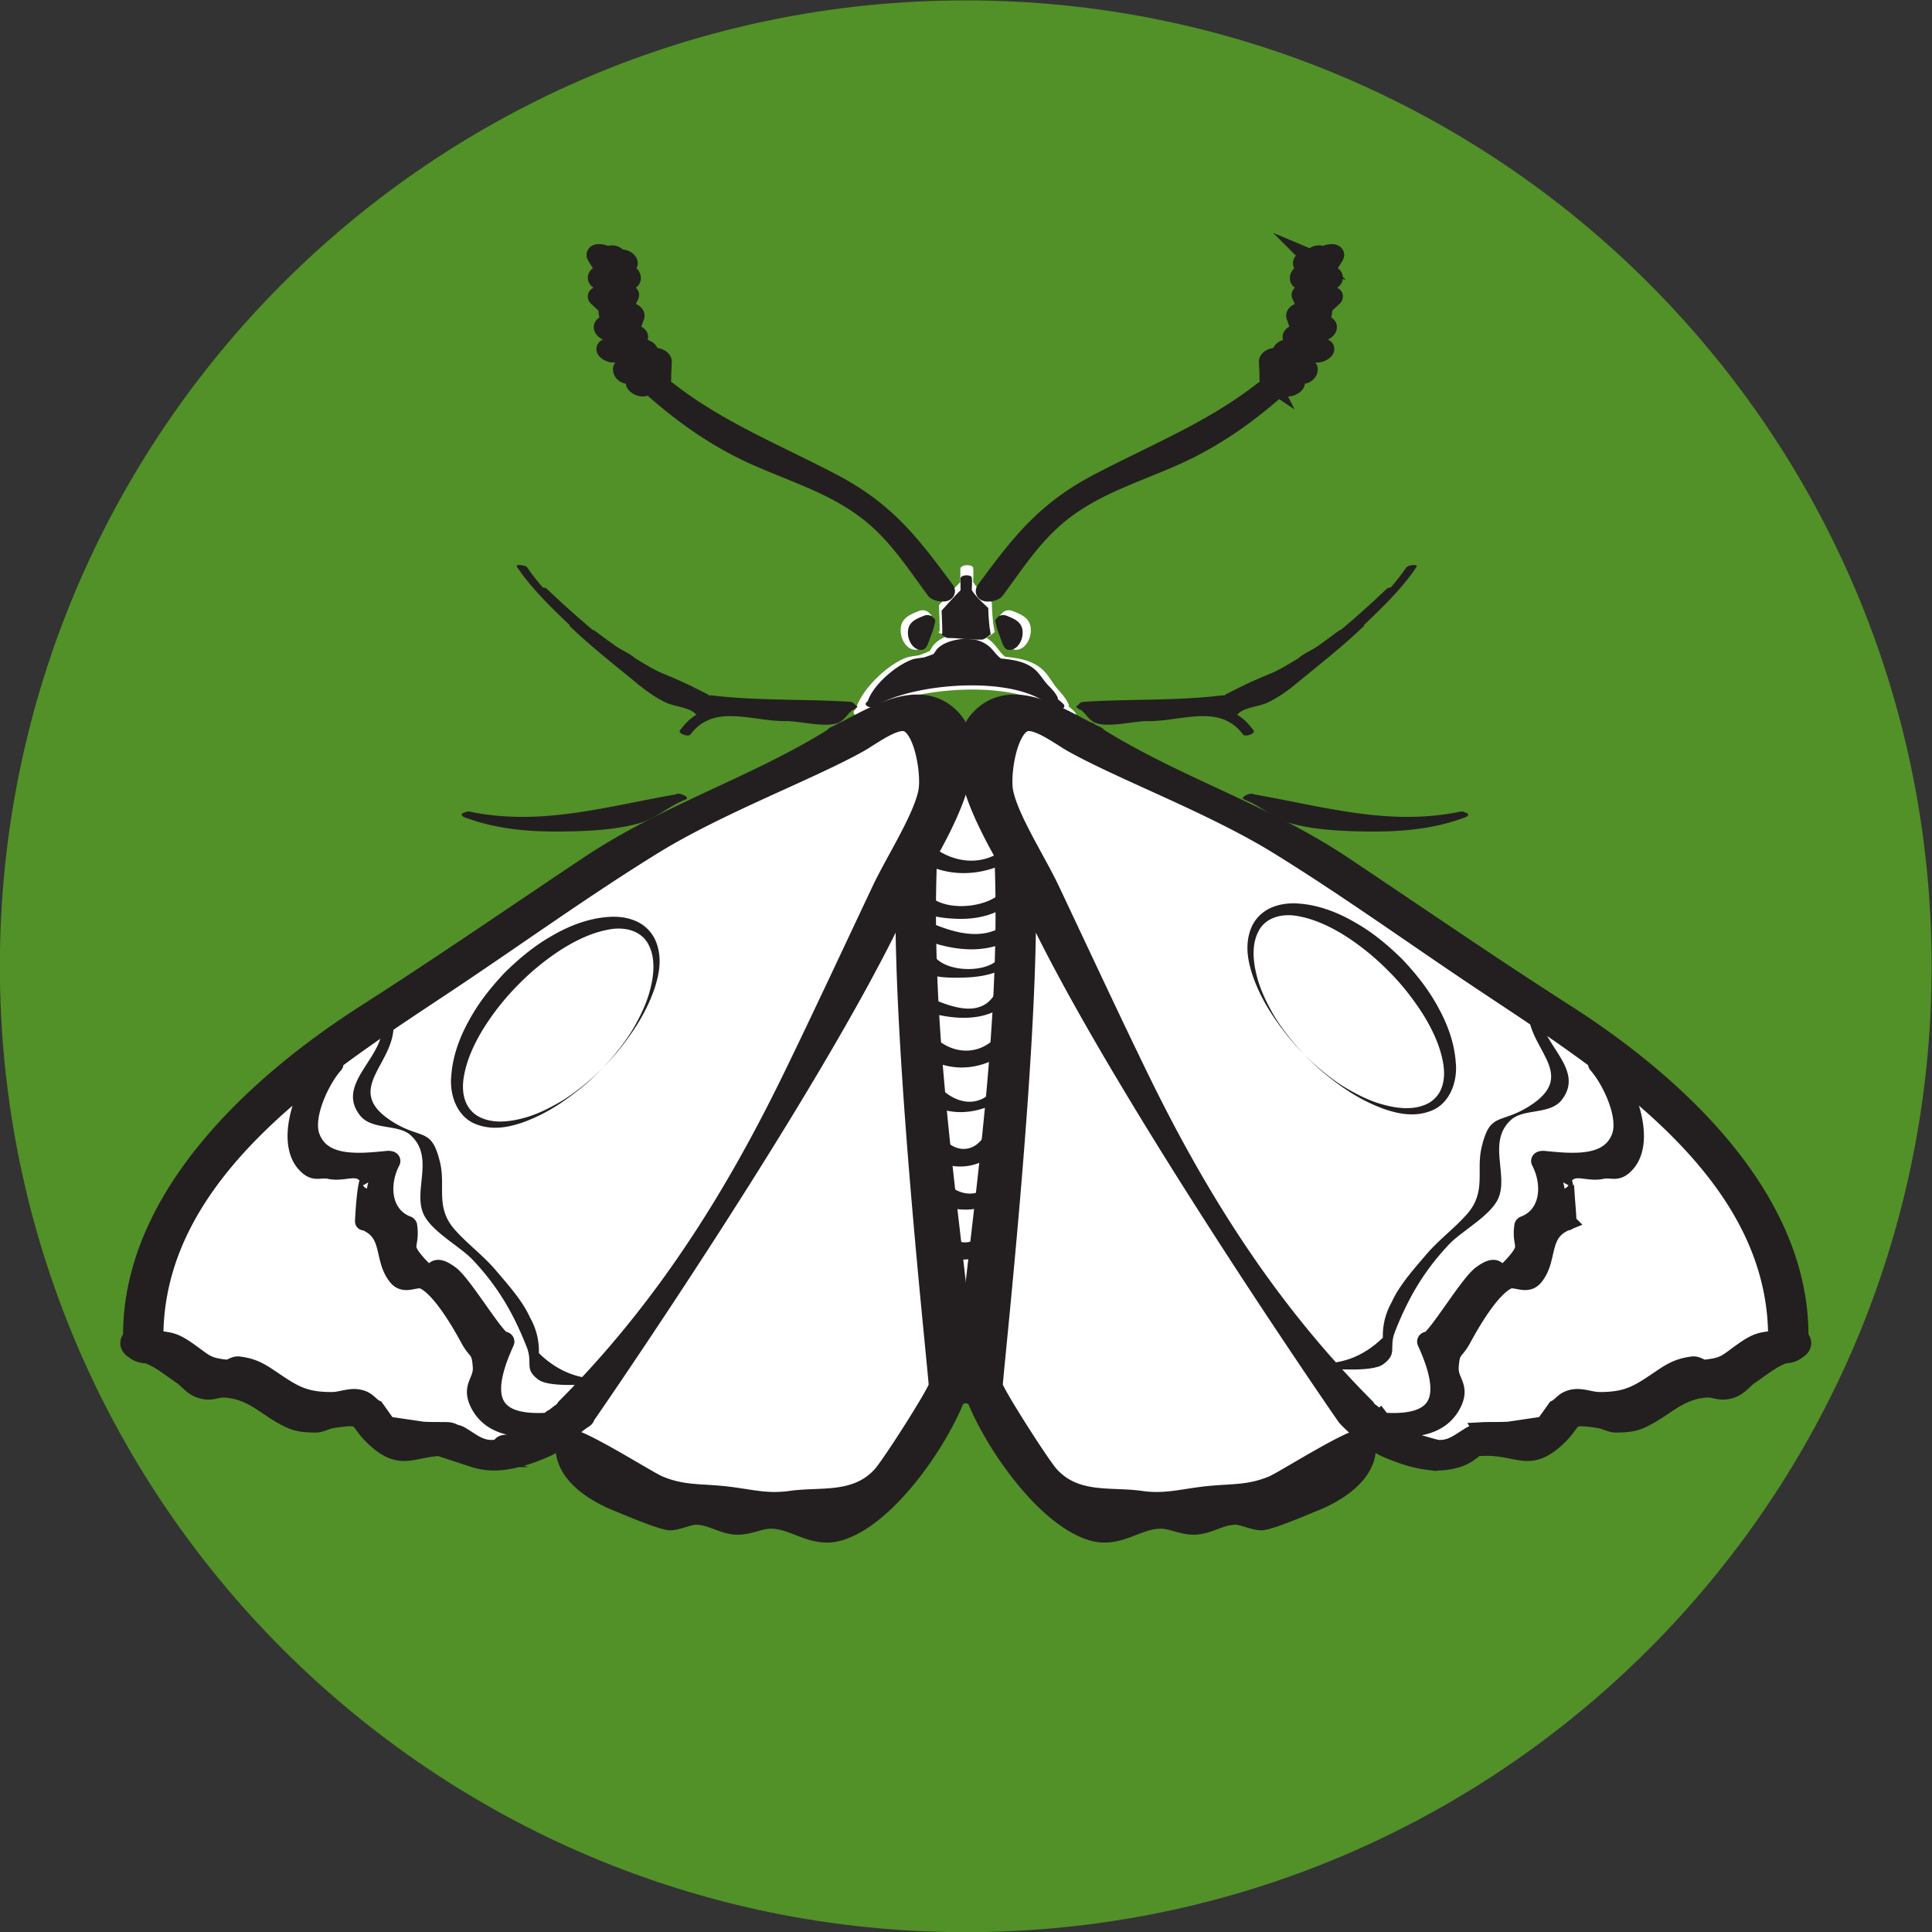 <svg xmlns="http://www.w3.org/2000/svg" width="200" height="200.001"><rect width="100%" height="100%" fill="#333333" stroke="none"/><defs><clipPath clipPathUnits="userSpaceOnUse" id="a"><path d="M0 314.984h277.486V0H0z"/></clipPath></defs><g transform="matrix(1.612 0 0 -1.612 -124.817 353.024)" clip-path="url(#a)"><path d="M201.476 156.945c0-34.258-27.77-62.028-62.028-62.028-34.257 0-62.027 27.77-62.027 62.028 0 34.256 27.77 62.028 62.027 62.028 34.257 0 62.028-27.772 62.028-62.028" fill="#529028"/><path d="M153.872 142.437a58.917 58.917 0 00-1.63 2.975c.156.069.302.145.414.233l.018-.022a.78.78 0 01.031-.413 21.22 21.22 0 011.21-2.755l-.043-.018m-11.224 21.536a16.007 16.007 0 01-.258-1.606c.045 1.403-.09 2.767-.345 4.278.26-.77.58-1.55.933-2.311-.17-.117-.303-.24-.33-.361m-34.117-34.8l.378.072c-.08.039-.145.1-.215.154.107.156.208.319.303.486.126-.71.413-1.272.966-1.574-.159-.003-.33.03-.5.057-.062.076-.285.14-.757.382-.005.002-.01.002-.015.005a3.855 3.855 0 01-.358.179c.068.077.134.155.198.239m82.356 9.799c-1.329 4.518-4.278 7.78-7.919 10.516-.154.116-.432.122-.749.07a28 28 0 00-.55.8c-.129.198-.47.26-.865.247-2.247 2.812-4.963 4.636-8.486 5.8 0 .002-.004.002-.005.002a86.162 86.162 0 01-3.31 2.567c-4.482 3.27-9.297 5.97-14.127 8.68-.174.099-.443.106-.739.062-.862 1.112-1.85 2.024-2.969 2.177-.333.046-.866-.017-1.328-.178-1.023 1.27-2.627 1.993-4.472 3.179-.092.059-.295.08-.537.08-.394.196-1.556.154-2.024-.073-1.806-.872-1.698-3.364-.827-6.048-.14.34-.674.42-1.242.318-.09.817-.184 1.639-.278 2.473-.053.473-2.804-.046-2.727-.731l.05-.44c-.597-.134-1.136-.505-1.15-1.07-.2-8.376-.227-16.504 1.037-24.852.044-.286.22-.461.445-.571-.04-.635-.087-1.27-.117-1.906-.498 3.7-1.407 7.364-1.864 10.33-.028.179-.176.282-.366.349.228 1.786.178 3.475-.028 5.33-.02.186-.143.3-.3.387.143 1.46.34 2.917.616 4.37.086.449-.726.496-1.483.322a2.729 2.729 0 01-.847.073c.82 1.467 1.52 2.969 1.882 4.684.404.65.778 1.316.958 2.083.02.082-.019.136-.084.17.45 1.497.093 3.095-.529 4.596-.086.207-.532.138-.768-.011-.219.126-.483.182-.813.123-.38-.068-.564-.271-.66-.53-.757.059-1.875-.317-2.06-.948-.033-.11-.052-.22-.073-.331l-.4-.162c-.024.01-.038.023-.063.034-.576.263-1.437.184-1.94-.22-.525-.418-.834-.666-1.022-.995a98.919 98.919 0 01-2.098-.844c-.062-.024-.118-.03-.18-.06-.057-.025-.1-.052-.15-.08-2.639-1.117-5.187-2.427-6.784-4.066-2.23-.692-4.233-2.478-6.04-3.74a425.2 425.2 0 00-11.2-7.55c-.449.092-.969.022-1.359-.302a11.053 11.053 0 01-.928-.876c-.439-.023-.876-.158-1.157-.433-3.448-3.381-7.508-6.614-9.536-11.072-.2-.441-.399-.896-.585-1.356-.082-.07-.167-.138-.215-.226-.869-1.602-2.536-4.551-1.393-6.37.24-.38 1.15-.205 1.857.079a4.964 4.964 0 011.133-.806 4.099 4.099 0 011.066-.39c.018-.005.027-.014.048-.02l.673-.194c.24-.196.717-.221.935-.207l.135.009c.066.004.224.046.426.113.886-.112 1.774-.497 2.671-.937.104-.052.208-.101.31-.151 1.202-.596 2.423-1.206 3.683-1.225.364-.006.893.206 1.29.213.015-.01.038-.028.052-.035a2.3 2.3 0 01.341-.128c.141-.182.321-.342.525-.482.105-.264.152-.552.391-.803.56-.584.621-.8 1.39-1.002.895-.237 1.927.125 2.84-.078.778-.173 1.413-.683 2.234-.744 1.266-.094 2.508.36 3.367 1.23.167.089.337.17.5.269.018-.021.027-.043.048-.063.541-.526.7-.67 1.372-1.013.31-.157.837-.217 1.38-.163.057-.085.1-.18.172-.254.285-.298.682-.542 1.065-.765.878-.91 2.762-1.453 4.98-1.715.58-.404 1.36-.596 2.151-.655 2.026-.151 4.155-.565 6.183-.284 4.692.65 6.381 4.028 8.435 7.929.24.456.071.734-.29.876.133.587.242 1.186.311 1.802.602-.166 2.591.256 2.547.864-.463 6.479.592 12.895.79 19.368.061 2.007.018 3.94-.087 5.848.343.164.614.384.67.654.084.424.125.823.173 1.225-.19-3.592.441-7.17-.276-10.814-.338-1.723-1.278-4.652-.302-6.51-.777-3.184-.377-6.512-.948-9.767-.52-2.962.106-5.267 2.274-7.49.13-.131.27-.246.405-.368a5.509 5.509 0 012.705-2.554c-.223-.273-.157-.527.48-.661 2.968-.628 5.797-.7 8.704-.008 2.388.569 4.63-.097 6.512 1.82 1.651.573 2.974 1.494 2.531 2.99-.022.078-.072.16-.114.24a5 5 0 01.474.1c1.413-.604 2.407-1.881 4.241-1.917 1.226-.025 2.276.565 3.443.745 1.257.194 2.412.006 3.657.38 1.63.488 1.976 1.32 2.91 2.214.122-.073.243-.158.368-.206a2.584 2.584 0 011.633-.073c.14-.088.29-.17.456-.241.658-.287 1.46.054 1.93.516.51.503.727 1.022.76 1.542.222-.086.597-.068.99.01.12-.11.257-.207.443-.257 1.303-.35 2.592-.41 3.76.393.744.513 1.371 1.26 1.931 1.967.196.247.258.514.26.773.42 1.307-.322 3.962-.636 5.03" fill="#fff"/><path d="M146.477 173.236c-.126.153-.279.275-.424.406a.16.16 0 01.001.127c-.175.383-.412.648-.683.954-.35.394-.587.898-.969 1.253-.675.628-1.57.759-2.425.849-.278.22-.42.469-.67.758-.418.483-.943.739-1.555.76-.015 0-.03-.003-.046-.003-.055.046-.14.072-.266.059-.704-.076-1.507-.227-2.032-.794-.08-.086-.195-.296-.274-.413a5.777 5.777 0 00-.724-.284c-.296-.045-.605-.074-.81-.154-1.17-.45-2.808-1.971-3.214-3.29-.43-.311.218-.611.543-.387 2.747 1.885 10.522 2.55 12.811-.228.242-.294 1.007.059.737.387" fill="#fff"/><path d="M141.341 178.44s-.046.017-.072.03c.013.03.02.061.012.094-.133.584-.159 1.758-.159 1.758s-1.009.9-1.2 1.325c0 0 .04.673 0 .897-.041.223-.82.226-.82-.085v-.858c-.093-.036-1.377-1.47-1.377-1.47s.062-1.43.045-1.68c-.03-.017-.092-.042-.092-.042s.37-.28.515-.275c.626.018 1.88-.159 2.504-.109.191.015.644.414.644.414m2.273.288c-.092.62-.651.833-1.174 1.039a.629.629 0 01-.579-.07.493.493 0 01-.092-.094c-.088-.063-.147-.143-.131-.236.064-.364.171-.708.31-1.051.105-.26.213-.712.404-.915.211-.226.579-.13.799.045.362.287.529.837.463 1.282m-7.868-1.282c.22-.175.588-.27.8-.046.19.204.299.657.404.916.139.343.246.686.31 1.051.016.093-.043.173-.131.236a.56.56 0 01-.092.095.628.628 0 01-.58.07c-.523-.208-1.082-.419-1.174-1.04-.066-.445.101-.996.463-1.282" fill="#fff"/><path d="M163.14 202.547c.18.282-.54.223-.67.02l-.039-.059c-.134.263-.717.155-.698-.147l.001-.024c-.014.008-.03.02-.042.025a.585.585 0 01-.509-.066c-.078-.056-.235-.224-.062-.286.262-.094.436-.264.643-.364.005-.14.015-.286.018-.425a.758.758 0 01-.372.214c-.164.036-.399.011-.508-.136-.087-.117-.09-.285.086-.324.354-.078.487-.505.791-.66 0-.083.002-.169 0-.25a2.17 2.17 0 00-.1.163c-.095.18-.779-.078-.719-.192.191-.36.32-.88.745-.923a8.737 8.737 0 00-.133-.819l-.233.563c-.12.288-.83.078-.719-.193.147-.354.274-1.028.684-1.166.011-.003.023 0 .034-.004a5.761 5.761 0 00-.158-.42c-.023.146.016.304-.072.45-.134.223-.819-.026-.719-.192.167-.278-.013-.626.312-.822.05-.029.108-.044.163-.065a6.091 6.091 0 00-.368-.568c-.03.191-.05.384-.077.57-.049.353-.769.172-.719-.193.04-.282.008-.809.231-1.02-.103-.105-.187-.213-.3-.315-.002.004-.007.006-.009.01-.099.271-.032.737-.045 1.024-.01.251-.732.101-.719-.193l.033-.744c.007-.15-.034-.413.074-.539.022-.025.062-.04.092-.06a.186.186 0 01-.026-.098c-3.369-2.779-7.03-4.206-11.004-6.278-3.508-1.828-5.089-3.914-7.325-6.937-.179-.242.535-.173.665.002 1.197 1.62 2.263 3.27 3.801 4.616 2.277 1.993 5.05 2.784 7.73 3.978 2.5 1.115 4.68 2.66 6.691 4.454.018.01.037.014.053.027.01.007.018.015.027.023.153-.029.301-.053.404-.08.248-.068.847.301.434.412-.1.027-.228.052-.355.081.142.128.258.263.387.394.168-.027.335-.047.461-.074.372-.082.715.45.24.553-.059.013-.123.024-.186.036l.114.11c.075.074.081.126.05.16.12.171.22.348.32.525.18-.009.356-.012.51-.02.254-.012.77.354.288.377-.129.007-.366.004-.59.034.147.307.262.625.362.95a.254.254 0 00.115.021c.32-.054.742.39.263.47a.602.602 0 01-.243-.012c.094.395.153.805.197 1.223.223.16.421.364.626.558.133.126-.37.085-.583-.01.011.185.008.38.013.57.13.157.22.4.387.47.455.192.05.542-.31.391-.025-.01-.046-.026-.069-.038-.003.133-.01.272-.016.406.293.193.467.548.651.836" fill="#231f20"/><path d="M163.14 202.547c.18.282-.54.223-.67.02l-.039-.059c-.134.263-.717.155-.698-.147l.001-.024c-.014.008-.03.02-.042.025a.585.585 0 01-.509-.066c-.078-.056-.235-.224-.062-.286.262-.094.436-.264.643-.364.005-.14.015-.286.018-.425a.758.758 0 01-.372.214c-.164.036-.399.011-.508-.136-.087-.117-.09-.285.086-.324.354-.078.487-.505.791-.66 0-.083.002-.169 0-.25a2.17 2.17 0 00-.1.163c-.095.18-.779-.078-.719-.192.191-.36.32-.88.745-.923a8.737 8.737 0 00-.133-.819l-.233.563c-.12.288-.83.078-.719-.193.147-.354.274-1.028.684-1.166.011-.003.023 0 .034-.004a5.761 5.761 0 00-.158-.42c-.023.146.016.304-.072.45-.134.223-.819-.026-.719-.192.167-.278-.013-.626.312-.822.05-.029.108-.044.163-.065a6.091 6.091 0 00-.368-.568c-.03.191-.05.384-.077.57-.049.353-.769.172-.719-.193.04-.282.008-.809.231-1.02-.103-.105-.187-.213-.3-.315-.002.004-.007.006-.009.01-.099.271-.032.737-.045 1.024-.01.251-.732.101-.719-.193l.033-.744c.007-.15-.034-.413.074-.539.022-.025.062-.04.092-.06a.186.186 0 01-.026-.098c-3.369-2.779-7.03-4.206-11.004-6.278-3.508-1.828-5.089-3.914-7.325-6.937-.179-.242.535-.173.665.002 1.197 1.62 2.263 3.27 3.801 4.616 2.277 1.993 5.05 2.784 7.73 3.978 2.5 1.115 4.68 2.66 6.691 4.454.018.01.037.014.053.027.01.007.018.015.027.023.153-.029.301-.053.404-.08.248-.068.847.301.434.412-.1.027-.228.052-.355.081.142.128.258.263.387.394.168-.027.335-.047.461-.074.372-.082.715.45.24.553-.059.013-.123.024-.186.036l.114.11c.075.074.081.126.05.16.12.171.22.348.32.525.18-.009.356-.012.51-.02.254-.012.77.354.288.377-.129.007-.366.004-.59.034.147.307.262.625.362.95a.254.254 0 00.115.021c.32-.054.742.39.263.47a.602.602 0 01-.243-.012c.094.395.153.805.197 1.223.223.16.421.364.626.558.133.126-.37.085-.583-.01.011.185.008.38.013.57.13.157.22.4.387.47.455.192.05.542-.31.391-.025-.01-.046-.026-.069-.038-.003.133-.01.272-.016.406.293.193.467.548.651.836z" fill="none" stroke="#231f20" stroke-width="1.163" stroke-miterlimit="10"/><path d="M167.737 182.553a13.475 13.475 0 00-.992-1.277c-.111-.015-.22-.048-.277-.103a58.258 58.258 0 00-2.931-2.625.367.367 0 01-.133-.058c-.447-.327-.89-.66-1.341-.978-.38-.267-.82-.434-1.18-.725-.016-.014-.022-.027-.035-.041-.624-.366-1.193-.748-1.881-1.026a30.764 30.764 0 01-2.821-1.318.47.47 0 01-.101-.073.427.427 0 01-.17.01c-2.932-.357-5.914-.218-8.862-.412a.407.407 0 01-.33-.193c-.125-.072-.194-.152-.076-.19.024-.008.04-.027.063-.037.029-.05.085-.087.173-.1.322-.235.51-.639.884-.807.819-.37 2.535.101 3.41.09 2.163-.03 4.62 1.158 6.126-.868.126-.169.82.067.672.266-.378.508-.72.82-1.07 1.016a.234.234 0 01.075.052c.36.407 1.383.478 1.878.714.64.306 1.232.714 1.778 1.164 1.487 1.222 3.029 2.42 4.416 3.757.03.03.026.05.007.066 1.186 1.13 2.463 2.364 3.374 3.727.149.222-.55.126-.656-.032m-33.717-20.657c-1.903-4.024-3.777-8.063-5.725-12.066-3.838-7.888-8.333-14.977-14.535-21.199a.195.195 0 01-.065-.16 6.46 6.46 0 01-.695-.526.288.288 0 01-.174-.09c-.045-.059-.103-.1-.153-.154-4.298-.302-4.155 2.131-2.798 5.117.034.074-.08.097-.125.1-.456.021-2.565 3.601-3.41 4.225-1.583 1.171-.647-.98-2.157.734-1.05 1.19-.346 1.064-.545 2.405a.087.087 0 01-.066.051c-1.628.64-1.785 2.61-1.02 4.08.052.098-.165.102-.203.1-1.807-.176-4.24-.456-4.956 1.48-.508 1.375.688 3.751 1.49 4.641.074.082-.034.11-.182.102 2.529 1.905 5.15 3.607 7.487 5.162 4.396 2.928 8.705 6.042 13.2 8.817 4.209 2.597 10.012 4.753 13.232 6.56.706.396 2.15 1.5 2.945 1.343 1.148-.226 1.638-3.31 1.418-4.46-.325-1.7-2.096-4.432-2.962-6.262M110.67 126.4c-.102-.042-.21-.082-.315-.123a.535.535 0 01-.12-.028.811.811 0 01-.214.036c-.368 0-.438-.108-.36-.239a2.875 2.875 0 00-.532-.096c-.922-.062-1.486.505-2.182.897a1.03 1.03 0 01-.322.094.863.863 0 01-.432.147c-.277.015-1.168-.004-1.635.034l-2.258.332-.768 1.077c-.32.162-.47.452-.834.59-.692.261-1.266-.094-1.944-.098-1.898-.013-2.583.51-4.047 1.495-.658.442-1.108.683-1.948.79-.285.036-.537-.234-.782-.208-1.242.134-1.35.318-2.308 1.013-1.151.835-1.323.716-2.328.882-.063 7.218 4.859 12.675 10.475 17.061-1.09-1.622-2.076-4.727-.566-5.969.472-.388.732-.096 1.364-.225 1.072-.22 1.929.587 2.635-.705-.312.57-.47-3.058-.435-2.548a.087.087 0 01.066-.05c1.77-.72 1.092-2.365 2.056-3.545.517-.63 1.202.037 1.752-.245 1.075-.55 2.307-2.677 2.879-3.735.494-.915.725-.593.805-1.825.06-.942-.735-1.224-.177-2.338.77-1.534 2.512-1.669 4.087-1.526-.48-.357-1.048-.597-1.6-.816-.07-.028-.058-.076-.012-.129m26.364 37.765c1.767 3.157 3.56 7.102 1.188 9.001-1.978 1.583-4.643-.108-6.59-1.1-.031-.01-.068-.015-.094-.032-.052-.034-.105-.062-.157-.095-.102-.05-.204-.1-.301-.145-.08-.035-.122-.078-.141-.123-5.071-3.154-10.688-4.877-15.69-8.216-4.771-3.185-9.497-6.444-14.33-9.535-6.993-4.474-15.11-11.825-15.005-20.844-.26-.187-.252-.559.128-.763.188-.183.544-.297.843-.285.847-.32 1.393-.8 2.205-1.35.393-.267.675-.699 1.156-.87.78-.28 1.037.074 1.704.016 1.828-.158 2.604-1.275 4.132-1.973.519-.236.99-.259 1.592-.27.347-.006.71.222 1.049.275 2.283.36 1.474-.01 2.85-1.253 1.788-1.614 2.432-.398 4.758-.525a.972.972 0 01.29.025c.368-.283.712-.577 1.192-.739a4.368 4.368 0 011.963-.177c.918.115 1.865.446 2.71.821 1.02.452 1.525 1.297 2.446 1.864.085.052.113.11.117.17.013.008 14.443 20.857 19.985 32.573.125.265.298.581.489.922-.157-10.459 2.189-31.384 2.13-31.56-.223-.676-3.034-5.067-3.607-5.703-1.637-1.818-3.913-1.319-5.83-1.595-1.476-.213-2.498.077-3.957.262-1.81.228-2.882.036-4.503.701-.772.317-5.853 3.59-6.001 2.951-.474-2.039 1.738-3.45 3.354-4.08.153-.06 2.812-1.21 3.364-1.208.469.002 1.23.373 1.664.361.918-.026 1.523-.492 2.348-.619.93-.142 1.7.393 2.523.363 1.534-.056 2.659-1.29 4.375-.759 2.99.925 6.28 5.632 7.462 8.657.382.075.775.3.746.598-1.091 11.431-3.06 22.78-2.557 34.26" fill="#231f20"/><path d="M134.02 161.895c-1.903-4.024-3.777-8.063-5.725-12.066-3.838-7.888-8.333-14.977-14.535-21.199a.195.195 0 01-.065-.16 6.46 6.46 0 01-.695-.526.288.288 0 01-.174-.09c-.045-.059-.103-.1-.153-.154-4.298-.302-4.155 2.131-2.798 5.117.034.074-.08.097-.125.1-.456.021-2.565 3.601-3.41 4.225-1.583 1.171-.647-.98-2.157.734-1.05 1.19-.346 1.064-.545 2.405a.087.087 0 01-.066.051c-1.628.64-1.785 2.61-1.02 4.08.052.098-.165.102-.203.1-1.807-.176-4.24-.456-4.956 1.48-.508 1.375.688 3.751 1.49 4.641.074.082-.034.11-.182.102 2.529 1.905 5.15 3.607 7.487 5.162 4.396 2.928 8.705 6.042 13.2 8.817 4.209 2.597 10.012 4.753 13.232 6.56.706.396 2.15 1.5 2.945 1.343 1.148-.226 1.638-3.31 1.418-4.46-.325-1.7-2.096-4.432-2.962-6.262zM110.67 126.4c-.101-.042-.208-.082-.314-.123a.535.535 0 01-.12-.028.811.811 0 01-.214.036c-.368 0-.438-.108-.36-.239a2.875 2.875 0 00-.532-.096c-.922-.062-1.486.505-2.182.897a1.03 1.03 0 01-.322.094.863.863 0 01-.432.147c-.277.015-1.168-.004-1.635.034l-2.258.332-.768 1.077c-.32.162-.47.452-.834.59-.692.261-1.266-.094-1.944-.098-1.898-.013-2.583.51-4.047 1.495-.658.442-1.108.683-1.948.79-.285.036-.537-.234-.782-.208-1.242.134-1.35.318-2.308 1.013-1.151.835-1.323.716-2.328.882-.063 7.218 4.859 12.675 10.475 17.061-1.09-1.622-2.076-4.727-.566-5.969.472-.388.732-.096 1.364-.225 1.072-.22 1.929.587 2.635-.705-.312.57-.47-3.058-.435-2.548a.087.087 0 01.066-.05c1.77-.72 1.092-2.365 2.056-3.545.517-.63 1.202.037 1.752-.245 1.075-.55 2.307-2.677 2.879-3.735.494-.915.725-.593.805-1.825.06-.942-.735-1.224-.177-2.338.77-1.534 2.512-1.669 4.087-1.526-.48-.357-1.048-.597-1.6-.816-.07-.028-.058-.076-.012-.129zm26.365 37.765c1.767 3.157 3.56 7.102 1.188 9.001-1.978 1.583-4.643-.108-6.59-1.1-.031-.01-.068-.015-.094-.032-.052-.034-.105-.062-.157-.095-.102-.05-.204-.1-.301-.145-.08-.035-.122-.078-.141-.123-5.071-3.154-10.688-4.877-15.69-8.216-4.771-3.185-9.497-6.444-14.33-9.535-6.993-4.474-15.11-11.825-15.005-20.844-.26-.187-.252-.559.128-.763.188-.183.544-.297.843-.285.847-.32 1.393-.8 2.205-1.35.393-.267.675-.699 1.156-.87.78-.28 1.037.074 1.704.016 1.828-.158 2.604-1.275 4.132-1.973.519-.236.99-.259 1.592-.27.347-.006.71.222 1.049.275 2.283.36 1.474-.01 2.85-1.253 1.788-1.614 2.432-.398 4.758-.525a.972.972 0 01.29.025c.368-.283.712-.577 1.192-.739a4.368 4.368 0 011.963-.177c.918.115 1.865.446 2.71.821 1.02.452 1.525 1.297 2.446 1.864.085.052.113.11.117.17.013.008 14.443 20.857 19.985 32.573.125.265.298.581.489.922-.157-10.459 2.189-31.384 2.13-31.56-.223-.676-3.034-5.067-3.607-5.703-1.637-1.818-3.913-1.319-5.83-1.595-1.476-.213-2.498.077-3.957.262-1.81.228-2.882.036-4.503.701-.772.317-5.853 3.59-6.001 2.951-.474-2.039 1.738-3.45 3.354-4.08.153-.06 2.812-1.21 3.364-1.208.469.002 1.23.373 1.664.361.918-.026 1.523-.492 2.348-.619.93-.142 1.7.393 2.523.363 1.534-.056 2.659-1.29 4.375-.759 2.99.925 6.28 5.632 7.462 8.657.382.075.775.3.746.598-1.091 11.431-3.06 22.78-2.557 34.26z" fill="none" stroke="#231f20" stroke-width="1.163" stroke-miterlimit="10"/><path d="M110.635 182.585c.912-1.363 2.19-2.597 3.374-3.727-.019-.016-.024-.036.008-.067 1.387-1.337 2.928-2.534 4.415-3.756.547-.45 1.138-.86 1.78-1.165.493-.235 1.516-.306 1.876-.713a.26.26 0 01.074-.052c-.349-.198-.69-.508-1.068-1.016-.148-.2.546-.436.671-.266 1.505 2.026 3.963.838 6.126.867.875.012 2.592-.46 3.41-.09.374.169.563.573.884.807.09.013.145.05.173.1.023.01.04.03.064.038.117.038.048.118-.077.19a.41.41 0 01-.33.193c-2.947.194-5.93.055-8.862.412a.422.422 0 01-.169-.011.497.497 0 01-.1.073c-.92.484-1.858.929-2.822 1.318-.688.278-1.257.659-1.88 1.026-.014.014-.02.027-.037.04-.36.292-.8.459-1.179.726-.452.318-.895.65-1.34.977a.357.357 0 01-.135.059 58.267 58.267 0 00-2.93 2.624c-.058.056-.166.089-.278.103-.356.415-.697.837-.992 1.278-.105.158-.805.254-.656.032m5.073 19.962c-.18.282.54.223.67.02l.038-.059c.134.263.717.155.698-.147v-.024c.013.008.03.02.041.025.16.056.37.035.51-.066.077-.056.234-.224.061-.286-.262-.094-.436-.264-.643-.364-.005-.14-.015-.286-.018-.425.1.095.21.178.372.214.164.036.4.011.508-.136.087-.117.09-.285-.086-.324-.354-.078-.487-.505-.79-.66 0-.083-.003-.169 0-.25.038.058.073.113.1.163.094.18.778-.078.718-.192-.19-.36-.319-.88-.745-.923.034-.277.074-.552.133-.819l.233.563c.12.288.831.078.72-.193-.148-.354-.275-1.028-.685-1.166-.01-.003-.023 0-.034-.004.05-.142.098-.283.158-.42.023.146-.016.304.072.45.134.223.82-.026.72-.192-.168-.278.012-.626-.313-.822-.049-.029-.108-.044-.163-.065.113-.192.23-.382.368-.568.03.191.051.384.077.57.05.353.77.172.72-.193-.04-.282-.009-.809-.232-1.02.103-.105.187-.213.301-.315.001.004.006.006.008.01.1.271.032.737.045 1.024.011.251.732.101.72-.193l-.034-.744c-.007-.15.034-.413-.074-.539-.022-.025-.062-.04-.092-.06a.186.186 0 00.026-.098c3.37-2.779 7.03-4.206 11.004-6.278 3.508-1.828 5.09-3.914 7.325-6.937.18-.242-.535-.173-.665.002-1.197 1.62-2.263 3.27-3.8 4.616-2.278 1.993-5.05 2.784-7.73 3.978-2.5 1.115-4.68 2.66-6.692 4.454-.018.01-.037.014-.053.027-.01.007-.018.015-.027.023-.153-.029-.3-.053-.404-.08-.248-.068-.847.301-.434.412.101.027.228.052.355.081-.142.128-.258.263-.387.394-.168-.027-.335-.047-.46-.074-.373-.082-.716.45-.24.553.058.013.122.024.185.036l-.114.11c-.075.074-.08.126-.049.16-.12.171-.22.348-.32.525-.18-.009-.357-.012-.51-.02-.255-.012-.77.354-.289.377.13.007.366.004.591.034a6.77 6.77 0 00-.363.95.254.254 0 01-.115.021c-.319-.054-.742.39-.263.47.094.015.17.005.243-.012a9.656 9.656 0 00-.197 1.223c-.223.16-.42.364-.626.558-.133.126.371.085.583-.01-.01.185-.008.38-.013.57-.13.157-.219.4-.387.47-.455.192-.049.542.31.391.025-.01.046-.026.07-.038.002.133.01.272.015.406-.293.193-.467.548-.65.836" fill="#231f20"/><path d="M115.708 202.547c-.18.282.54.223.67.02l.038-.059c.134.263.717.155.698-.147v-.024c.013.008.03.02.041.025.16.056.37.035.51-.066.077-.056.234-.224.061-.286-.262-.094-.436-.264-.643-.364-.005-.14-.015-.286-.018-.425.1.095.21.178.372.214.164.036.4.011.508-.136.087-.117.09-.285-.086-.324-.354-.078-.487-.505-.79-.66 0-.083-.003-.169 0-.25.038.058.073.113.1.163.094.18.778-.078.718-.192-.19-.36-.319-.88-.745-.923.034-.277.074-.552.133-.819l.233.563c.12.288.831.078.72-.193-.148-.354-.275-1.028-.685-1.166-.01-.003-.023 0-.034-.004.05-.142.098-.283.158-.42.023.146-.016.304.072.45.134.223.82-.026.72-.192-.168-.278.012-.626-.313-.822-.049-.029-.108-.044-.163-.065.113-.192.23-.382.368-.568.03.191.051.384.077.57.05.353.77.172.72-.193-.04-.282-.009-.809-.232-1.02.103-.105.187-.213.301-.315.001.004.006.006.008.01.1.271.032.737.045 1.024.011.251.732.101.72-.193l-.034-.744c-.007-.15.034-.413-.074-.539-.022-.025-.062-.04-.092-.06a.186.186 0 00.026-.098c3.37-2.779 7.03-4.206 11.004-6.278 3.508-1.828 5.09-3.914 7.325-6.937.18-.242-.535-.173-.665.002-1.197 1.62-2.263 3.27-3.8 4.616-2.278 1.993-5.05 2.784-7.73 3.978-2.5 1.115-4.68 2.66-6.692 4.454-.018.01-.037.014-.053.027-.01.007-.018.015-.027.023-.153-.029-.3-.053-.404-.08-.248-.068-.847.301-.434.412.101.027.228.052.355.081-.142.128-.258.263-.387.394-.168-.027-.335-.047-.46-.074-.373-.082-.716.45-.24.553.058.013.122.024.185.036l-.114.11c-.075.074-.08.126-.049.16-.12.171-.22.348-.32.525-.18-.009-.357-.012-.51-.02-.255-.012-.77.354-.289.377.13.007.366.004.591.034a6.77 6.77 0 00-.363.95.254.254 0 01-.115.021c-.319-.054-.742.39-.263.47.094.015.17.005.243-.012a9.656 9.656 0 00-.197 1.223c-.223.16-.42.364-.626.558-.133.126.371.085.583-.01-.01.185-.008.38-.013.57-.13.157-.219.4-.387.47-.455.192-.049.542.31.391.025-.01.046-.026.07-.038.002.133.01.272.015.406-.293.193-.467.548-.65.836z" fill="none" stroke="#231f20" stroke-width="1.163" stroke-miterlimit="10"/><path d="M171.487 166.828c-.066.045-.157.073-.297.044-4.568-.943-8.78.338-13.213 1.11h-.01c-.026.01-.048.023-.074.033-.218.081-.87-.238-.572-.349.04-.015.071-.037.11-.052.008-.008.025-.013.04-.019 1.04-.433 1.766-1.162 2.866-1.473 1.28-.362 2.782-.468 4.112-.507 2.414-.071 4.78.035 7.056.888.342.129.207.292-.018.325m-64.18 0c.066.045.157.073.297.044 4.568-.943 8.78.338 13.213 1.11h.01c.026.01.048.023.074.033.218.081.87-.238.572-.349-.04-.015-.071-.037-.11-.052-.008-.008-.025-.013-.04-.019-1.04-.433-1.766-1.162-2.866-1.473-1.28-.362-2.782-.468-4.112-.507-2.414-.071-4.78.035-7.056.888-.342.129-.207.292.018.325m9.162-36.348c-1.68-.161-3.158.379-4.433 1.62a4.342 4.342 0 01-.573 2.293c-.487 1.09-1.437 2.135-2.202 3.037-.81.955-1.813 1.68-2.625 2.6-1.27 1.437-.578 2.758-.942 4.3-.542 2.294-1.176 1.46-3.03 2.617-3.424 2.138.393 3.797.013 6.547-.03.213-.752.054-.718-.193.297-2.151-3.054-3.866-1.4-5.944.755-.948 2.423-.527 3.235-1.257 1.547-1.392.187-3.475.806-5.002.467-1.151 2.359-2.127 3.183-3 1.614-1.711 2.616-3.43 3.47-5.6.422-1.068-.191-1.395.749-2.097.75-.561 3.47-.258 4.179-.295.252-.014.77.348.288.374m25.446 37.677c-.22 1.149.27 4.234 1.418 4.46.794.157 2.24-.947 2.945-1.343 3.22-1.807 9.024-3.963 13.232-6.56 4.495-2.774 8.804-5.89 13.2-8.816 2.336-1.556 4.958-3.258 7.487-5.163-.148.007-.256-.02-.182-.101.803-.891 1.999-3.267 1.49-4.642-.716-1.936-3.15-1.656-4.956-1.481-.038.003-.255-.001-.203-.1.765-1.47.608-3.44-1.02-4.08a.087.087 0 01-.066-.05c-.2-1.341.504-1.215-.545-2.405-1.51-1.713-.574.438-2.158-.734-.844-.623-2.953-4.203-3.408-4.226-.046-.002-.16-.025-.126-.1 1.357-2.985 1.5-5.418-2.798-5.116-.05.053-.108.095-.153.153a.288.288 0 01-.174.09 6.237 6.237 0 01-.695.527.198.198 0 01-.065.16c-6.201 6.222-10.697 13.31-14.535 21.199-1.948 4.003-3.822 8.042-5.726 12.066-.866 1.83-2.637 4.56-2.962 6.262m24.7-40.812c1.575-.142 3.317-.008 4.087 1.527.558 1.113-.238 1.395-.177 2.338.08 1.232.31.909.805 1.824.572 1.059 1.804 3.185 2.879 3.736.55.28 1.235-.387 1.752.245.964 1.179.285 2.825 2.056 3.543a.087.087 0 01.066.05c.034-.508-.123 3.12-.435 2.55.707 1.29 1.563.484 2.635.704.632.13.893-.163 1.364.225 1.51 1.242.523 4.347-.565 5.969 5.615-4.386 10.537-9.842 10.474-17.061-1.004-.166-1.177-.047-2.328-.882-.96-.695-1.066-.88-2.308-1.012-.244-.027-.497.243-.781.207-.841-.107-1.291-.347-1.948-.79-1.465-.985-2.15-1.507-4.047-1.495-.68.004-1.253.359-1.945.098-.365-.138-.515-.427-.833-.59-.256-.36-.513-.718-.77-1.076l-2.257-.333c-.467-.037-1.358-.018-1.634-.033a.864.864 0 01-.433-.148 1.005 1.005 0 01-.322-.094c-.695-.392-1.26-.96-2.182-.897-.17.012-1.178.32-1.226.328-.106.04-.213.08-.315.122.046.053-1.133.588-1.612.945m-27.31 2.56c-.027-.298.365-.521.747-.597 1.183-3.024 4.47-7.731 7.462-8.657 1.716-.53 2.84.703 4.375.759.822.03 1.592-.504 2.523-.362.826.126 1.43.592 2.348.618.433.012 1.195-.36 1.665-.361.552-.002 3.21 1.149 3.363 1.208 1.616.629 3.828 2.04 3.355 4.08-.15.64-5.23-2.633-6.002-2.951-1.621-.665-2.694-.472-4.503-.701-1.46-.184-2.481-.475-3.957-.262-1.916.276-4.193-.222-5.83 1.595-.573.636-3.384 5.027-3.608 5.703-.058.176 2.288 21.1 2.13 31.56.192-.34.365-.657.49-.921 5.542-11.717 19.972-32.565 19.985-32.575.004-.06 1.543-1.581 2.563-2.033.846-.375 1.792-.706 2.71-.821a4.364 4.364 0 011.963.177c.48.162.824.456 1.192.739a.972.972 0 01.29-.025c2.326.127 2.97-1.09 4.758.525 1.376 1.243.567 1.613 2.85 1.253.339-.053.702-.28 1.049-.274.602.01 1.073.033 1.592.27 1.528.698 2.304 1.814 4.132 1.973.667.058.924-.297 1.704-.018.48.172.764.605 1.156.87.812.552 1.358 1.03 2.205 1.35.299-.011.656.104.844.287.38.203.387.575.127.762.105 9.02-8.012 16.37-15.005 20.844-4.833 3.09-9.56 6.35-14.33 9.535-5.002 3.339-10.618 5.063-15.69 8.216-.02.046-.062.088-.14.124a10.1 10.1 0 00-.302.144c-.052.033-.105.062-.157.095-.026.017-.063.02-.095.03-1.945.994-4.611 2.686-6.59 1.102-2.372-1.9-.578-5.843 1.19-9.001.5-11.48-1.467-22.827-2.558-34.26" fill="#231f20"/><path d="M141.915 168.157c-.22 1.149.27 4.234 1.418 4.46.794.157 2.24-.947 2.945-1.343 3.22-1.807 9.024-3.963 13.232-6.56 4.495-2.774 8.804-5.89 13.2-8.816 2.336-1.556 4.958-3.258 7.487-5.163-.148.007-.256-.02-.182-.101.803-.891 1.999-3.267 1.49-4.642-.716-1.936-3.15-1.656-4.956-1.481-.038.003-.255-.001-.203-.1.765-1.47.608-3.44-1.02-4.08a.087.087 0 01-.066-.05c-.2-1.341.504-1.215-.545-2.405-1.51-1.713-.574.438-2.158-.734-.844-.623-2.953-4.203-3.408-4.226-.046-.002-.16-.025-.126-.1 1.357-2.985 1.5-5.418-2.798-5.116-.05.053-.108.095-.153.153a.288.288 0 01-.174.09 6.237 6.237 0 01-.695.527.198.198 0 01-.065.16c-6.201 6.222-10.697 13.31-14.535 21.199-1.948 4.003-3.822 8.042-5.726 12.066-.866 1.83-2.637 4.56-2.962 6.262zm24.7-40.812c1.575-.142 3.317-.008 4.087 1.527.558 1.113-.238 1.395-.177 2.338.08 1.232.31.909.805 1.824.572 1.059 1.804 3.185 2.879 3.736.55.28 1.235-.387 1.752.245.964 1.179.285 2.825 2.056 3.543a.087.087 0 01.066.05c.034-.508-.123 3.12-.435 2.55.707 1.29 1.563.484 2.635.704.632.13.893-.163 1.364.225 1.51 1.242.523 4.347-.565 5.969 5.615-4.386 10.537-9.842 10.474-17.061-1.004-.166-1.177-.047-2.328-.882-.96-.695-1.066-.88-2.308-1.012-.244-.027-.497.243-.781.207-.841-.107-1.291-.347-1.948-.79-1.465-.985-2.15-1.507-4.047-1.495-.68.004-1.253.359-1.945.098-.365-.138-.515-.427-.833-.59-.256-.36-.513-.718-.77-1.076l-2.257-.333c-.467-.037-1.358-.018-1.634-.033a.864.864 0 01-.433-.148 1.005 1.005 0 01-.322-.094c-.695-.392-1.26-.96-2.182-.897-.17.012-1.178.32-1.226.328-.106.04-.213.08-.315.122.046.053-1.133.588-1.612.945zm-27.31 2.56c-.027-.298.365-.521.747-.597 1.183-3.024 4.47-7.731 7.462-8.657 1.716-.53 2.84.703 4.375.759.822.03 1.592-.504 2.523-.362.826.126 1.43.592 2.348.618.433.012 1.195-.36 1.665-.361.552-.002 3.21 1.149 3.363 1.208 1.616.629 3.828 2.04 3.355 4.08-.15.64-5.23-2.633-6.002-2.951-1.621-.665-2.694-.472-4.503-.701-1.46-.184-2.481-.475-3.957-.262-1.916.276-4.193-.222-5.83 1.595-.573.636-3.384 5.027-3.608 5.703-.058.176 2.288 21.1 2.13 31.56.192-.34.365-.657.49-.921 5.542-11.717 19.972-32.565 19.985-32.575.004-.06 1.543-1.581 2.563-2.033.846-.375 1.792-.706 2.71-.821a4.364 4.364 0 011.963.177c.48.162.824.456 1.192.739a.972.972 0 01.29-.025c2.326.127 2.97-1.09 4.758.525 1.376 1.243.567 1.613 2.85 1.253.339-.053.702-.28 1.049-.274.602.01 1.073.033 1.592.27 1.528.698 2.304 1.814 4.132 1.973.667.058.924-.297 1.704-.018.48.172.764.605 1.156.87.812.552 1.358 1.03 2.205 1.35.299-.011.656.104.844.287.38.203.387.575.127.762.105 9.02-8.012 16.37-15.005 20.844-4.833 3.09-9.56 6.35-14.33 9.535-5.002 3.339-10.618 5.063-15.69 8.216-.02.046-.062.088-.14.124a10.1 10.1 0 00-.302.144c-.052.033-.105.062-.157.095-.026.017-.063.02-.095.03-1.945.994-4.611 2.686-6.59 1.102-2.372-1.9-.578-5.843 1.19-9.001.5-11.48-1.467-22.827-2.558-34.26z" fill="none" stroke="#231f20" stroke-width="1.163" stroke-miterlimit="10"/><path d="M161.8 131.472c1.68-.161 3.158.379 4.433 1.62-.02.817.17 1.582.573 2.293.487 1.09 1.437 2.135 2.202 3.037.81.955 1.813 1.68 2.625 2.6 1.27 1.437.578 2.758.942 4.3.542 2.294 1.176 1.46 3.03 2.617 3.424 2.138-.393 3.797-.013 6.547.03.213.752.054.718-.193-.297-2.151 3.054-3.866 1.4-5.944-.755-.948-2.423-.527-3.235-1.257-1.547-1.392-.187-3.475-.806-5.002-.467-1.151-2.359-2.127-3.183-3-1.614-1.711-2.616-3.43-3.47-5.6-.422-1.068.191-1.395-.749-2.097-.75-.561-3.47-.258-4.179-.295-.252-.014-.77.348-.288.374m-20.36 32.678c-1.379-.774-3.02-.428-4.2.545-.386.32-1.72-.24-1.335-.559 1.844-1.52 4.38-1.549 6.423-.402.842.473-.425.677-.889.416m.3-2.444c-.997-1.132-4.412-1.382-5.026.38-.178.508-1.606.098-1.438-.386.513-1.47 2.606-1.717 3.946-1.71 1.506.01 2.86.544 3.858 1.678.413.468-1.027.392-1.34.037m.313-2.039c-1.575-1.182-3.5-.528-5.127.184-.565.247-1.667-.563-.842-.923 2.25-.985 4.808-1.438 6.908.138.779.585-.397 1.007-.94.601" fill="#231f20"/><path d="M141.474 157.35c-.836-.866-3.494-.786-4.125.373-.196.36-1.56-.157-1.437-.385.634-1.164 2.248-1.147 3.414-1.118 1.244.03 2.56.304 3.452 1.23.302.314-1.055.159-1.304-.1m-.074-2.03c-.896-1.805-2.95-.968-4.335-.361-.387.17-1.512-.422-1.354-.492 2.21-.97 5.768-1.595 7.106 1.104.106.214-1.234.12-1.418-.251m-.057-2.983c-1.278-1.29-3.14-.95-4.21.406-.416.53-1.78-.049-1.313-.642 1.734-2.2 4.821-2.143 6.732-.212.636.642-.742.92-1.209.448m.757-3.094c-.3.02-.742-.14-.959-.355-1.164-1.156-2.626-.602-3.551.49-.246.29-1.607-.205-1.349-.508 1.611-1.9 4.547-1.558 6.21.094.244.242-.216.27-.351.28m-1.588-3.376c-.777-1.027-2.004-.763-2.647.255-.37.587-1.73.014-1.311-.652 1.188-1.882 3.879-1.788 5.174-.077.557.736-.791 1.036-1.216.474m.262-3.148c-.74-.574-1.639-.446-2.346.12-.478.382-1.747-.304-1.113-.811 1.264-1.012 3.15-.905 4.404.068.77.597-.397 1.048-.945.623m-.535-3.164c-.501-.476-1.231-.455-1.713.062-.461.495-1.82-.1-1.313-.645 1.027-1.102 2.888-1.157 3.989-.111.703.668-.42 1.211-.963.694m5.492 34.218c-.112.125-.25.225-.38.332a.119.119 0 01.002.104c-.155.313-.367.529-.61.779-.312.322-.524.734-.865 1.024-.602.513-1.402.62-2.164.694-.248.18-.376.382-.6.619a1.938 1.938 0 01-1.387.62l-.041-.002c-.05.037-.124.059-.237.048-.628-.061-1.346-.185-1.814-.648-.072-.071-.174-.242-.244-.338a5.674 5.674 0 00-.647-.232c-.264-.036-.54-.06-.724-.125-1.044-.37-2.505-1.611-2.868-2.688-.386-.255.194-.5.485-.317 2.452 1.54 9.393 2.085 11.436-.186.216-.24.899.048.658.316" fill="#231f20"/><path d="M141.087 178.293s-.041.016-.063.027a.132.132 0 01.01.083c-.118.515-.14 1.55-.14 1.55s-.889.792-1.059 1.168c0 0 .036.593 0 .79-.036.197-.722.199-.722-.075v-.756c-.082-.031-1.214-1.296-1.214-1.296s.055-1.26.04-1.481a.891.891 0 00-.081-.036s.325-.247.454-.243c.552.016 1.657-.14 2.208-.096.168.013.567.365.567.365m2.003.253c-.081.547-.574.734-1.035.916a.552.552 0 01-.51-.06.458.458 0 01-.081-.084c-.078-.056-.13-.127-.116-.208a4.61 4.61 0 01.273-.927c.093-.228.189-.628.357-.807.186-.199.51-.114.704.04.319.253.466.738.408 1.13m-6.935-1.129c.194-.154.518-.24.704-.04.168.179.264.578.357.807a4.6 4.6 0 01.273.926c.014.082-.038.152-.116.208a.436.436 0 01-.08.084.555.555 0 01-.51.06c-.462-.182-.955-.368-1.036-.915-.058-.393.09-.878.408-1.13m-20.041-27.027l.299.328c.2.209.472.535.809.955.323.432.718.957 1.069 1.62.357.657.726 1.427.93 2.317.209.865.297 1.929-.161 2.758-.462.872-1.54 1.146-2.586.927-1.051-.197-2.101-.697-3.075-1.325a16.01 16.01 0 01-2.728-2.25 16.054 16.054 0 01-2.193-2.771c-.608-.988-1.088-2.047-1.262-3.103-.088-.527-.077-1.056.084-1.512.078-.211.164-.401.358-.628a1.84 1.84 0 01.534-.425c.853-.448 1.905-.332 2.769-.107.886.223 1.648.61 2.296.979.656.365 1.173.772 1.598 1.103.413.346.733.624.938.829l.32.306m0 0l-.314-.312a16.02 16.02 0 00-.925-.846c-.837-.673-2.065-1.655-3.838-2.304-.874-.3-1.956-.561-3.068-.114-1.19.469-1.691 1.89-1.556 3.113.088 1.246.53 2.454 1.146 3.555.604 1.115 1.406 2.126 2.283 3.05.885.88 1.914 1.733 3.002 2.35 1.089.639 2.286 1.109 3.53 1.22.618.059 1.264.01 1.849-.238a2.446 2.446 0 001.296-1.247c.478-1.118.233-2.196-.047-3.078-.614-1.787-1.57-3.035-2.225-3.885a15.403 15.403 0 00-.827-.942l-.305-.322m45.098.859l-.305.322c-.204.205-.482.526-.827.942-.656.85-1.611 2.098-2.225 3.885-.28.882-.525 1.96-.047 3.078.247.549.7.996 1.296 1.247.585.249 1.23.297 1.848.239 1.245-.112 2.442-.582 3.53-1.221a11.775 11.775 0 001.574-1.074c.509-.401.988-.842 1.418-1.264.899-.947 1.685-1.942 2.294-3.062.616-1.102 1.058-2.31 1.146-3.556.135-1.222-.367-2.644-1.556-3.113-1.112-.447-2.194-.185-3.068.114-1.773.65-3.001 1.631-3.838 2.304a16.02 16.02 0 00-.925.846l-.315.312m0 0s.112-.105.32-.305c.206-.205.526-.483.939-.83.425-.33.942-.738 1.598-1.103.648-.369 1.41-.756 2.296-.979.864-.225 1.916-.34 2.769.107.206.103.403.273.534.425.194.227.28.417.358.628.16.456.172.985.084 1.512-.174 1.056-.655 2.115-1.262 3.103-.62.977-1.36 1.942-2.183 2.762a17.11 17.11 0 01-1.32 1.218c-.46.372-.93.726-1.418 1.041-.974.628-2.024 1.128-3.075 1.325-1.046.22-2.124-.055-2.586-.927-.458-.829-.37-1.893-.162-2.758.205-.89.574-1.66.93-2.316.352-.664.747-1.189 1.069-1.62.338-.42.609-.747.81-.956l.299-.327" fill="#231f20"/></g></svg>

